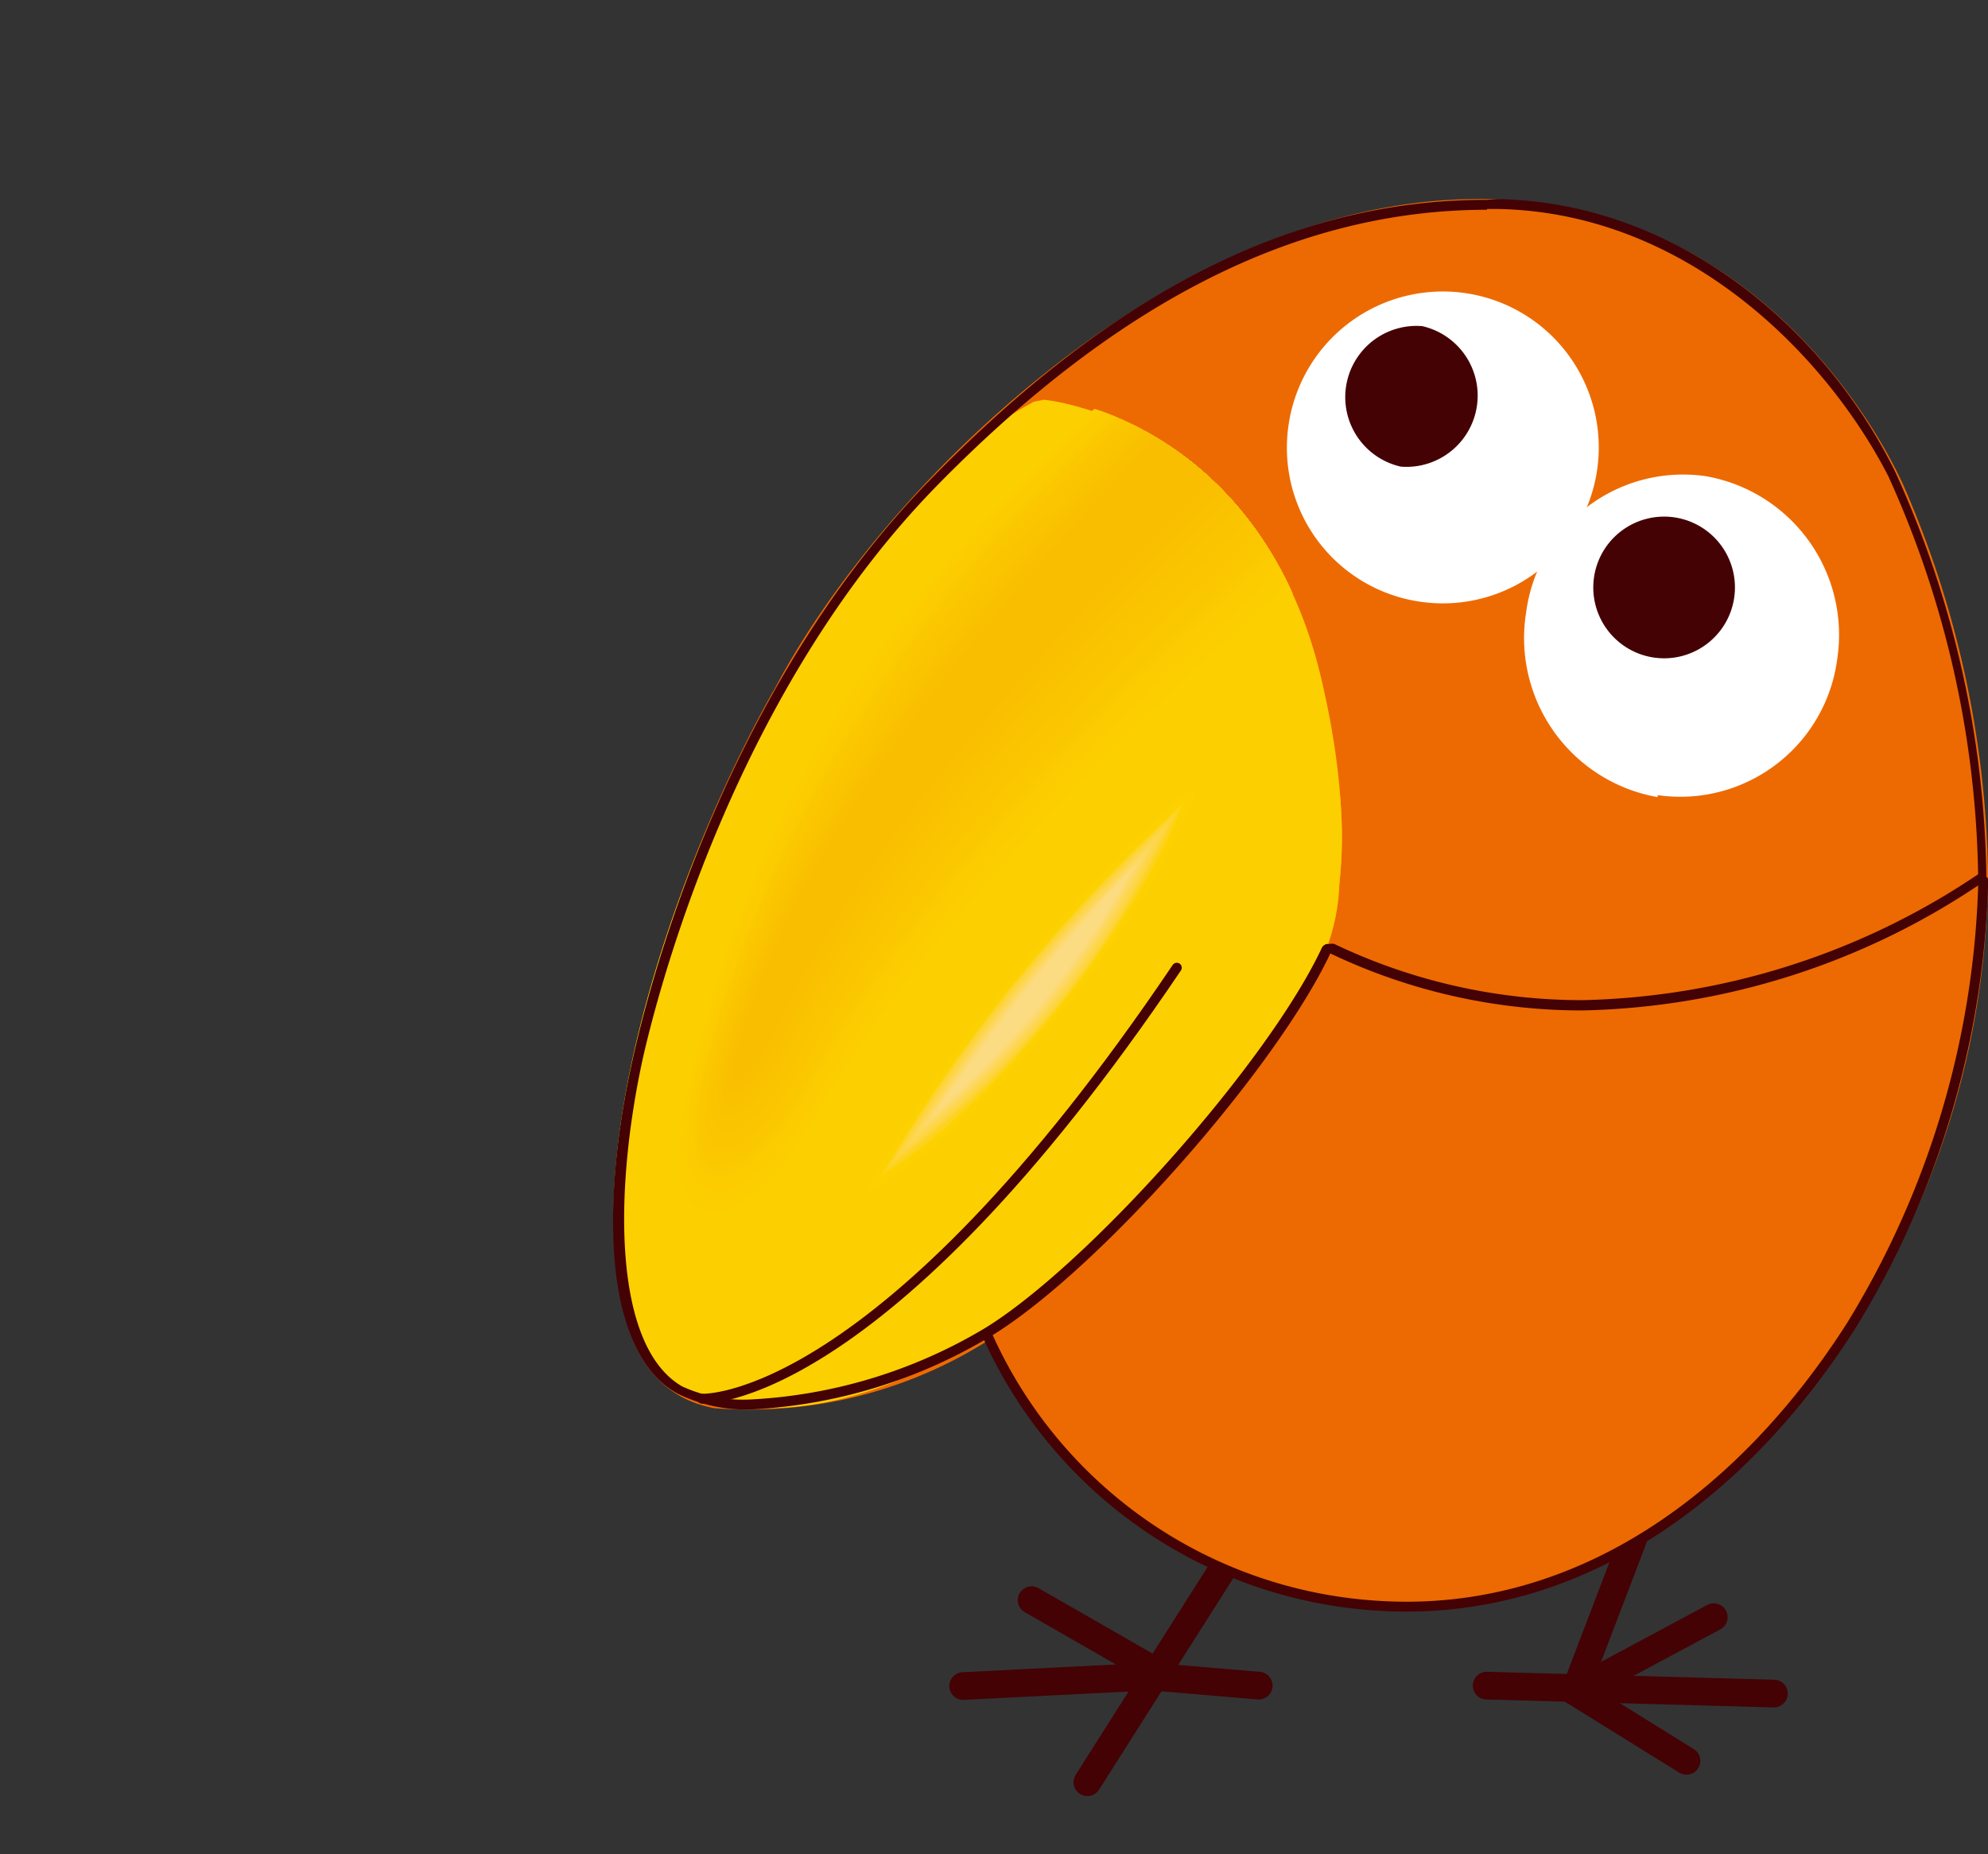 <svg xmlns="http://www.w3.org/2000/svg" xmlns:xlink="http://www.w3.org/1999/xlink" viewBox="0 0 50.24 46.85"><rect x="0" y="0" width="50.24" height="46.85" fill="#333333" stroke="none"/><defs><style>.a68e9a61-b6a6-428b-b82c-d9780b35e0cf,.b64231f3-df85-43b9-bba8-6e825fe357cd,.e3ac587b-4924-46bb-957a-264e07c98d01,.f4cffa88-9a2a-4e12-bd9c-1be92d4543fd{fill:none;}.a68e9a61-b6a6-428b-b82c-d9780b35e0cf,.b64231f3-df85-43b9-bba8-6e825fe357cd,.f4cffa88-9a2a-4e12-bd9c-1be92d4543fd{stroke:#440205;stroke-linecap:round;}.b64231f3-df85-43b9-bba8-6e825fe357cd,.f4cffa88-9a2a-4e12-bd9c-1be92d4543fd{stroke-miterlimit:10;}.b64231f3-df85-43b9-bba8-6e825fe357cd{stroke-width:0.7px;}.b296c801-498a-4f1f-a049-987d80c7fb68{fill:#ed6a02;}.eda3d45b-9d52-4136-8132-cfd57ea8104f{fill:#fff;}.e7a733ea-afc3-4cef-823a-9f1686af693f{fill:#440205;}.f0ef973b-8ddd-49da-a949-1d2902f3372e{fill:#fccf00;}.a4222629-f4ee-4003-8c6b-7b792b86c9e7{clip-path:url(#b7626051-2780-48f3-9ff9-18a094b707c6);}.beb1a279-be26-4427-8766-82426fc01197{fill:#fcce00;}.e40263ea-aadc-4057-b6de-77c7feff6922{fill:#fccd00;}.e9f5dead-93c7-46e0-911e-500f6477c915{fill:#fccc00;}.ae351f7b-2ec6-46da-a705-a9e8a85e47fa{fill:#fccb00;}.e8194849-c61c-4783-bbc6-0647d9ffd3ea{fill:#fbca00;}.e3e566d1-316b-46ec-8e69-5a1071c15e64{fill:#fbc900;}.efb0c565-1f50-463a-b82a-8e65497df08e{fill:#fbc800;}.f05ac0ce-4f17-4bc2-adbb-cbefcace152c{fill:#fbc700;}.a9a06712-a90a-4644-99bc-dc7c7153a149{fill:#fbc600;}.a7b61083-936b-4ecc-9396-11ae186c61b0{fill:#fac500;}.abbb37ff-21c5-433c-b6d5-09411931d3b3{fill:#fac400;}.bcd8c11c-00de-4505-b91a-37712a41179f{fill:#fac300;}.b184fb22-bfba-4d75-8cc5-18f0419086d2{fill:#fac200;}.a028809b-2e8d-4a64-aa53-337c7c2414c9{fill:#fac100;}.b42eddd7-66d0-475e-804a-4f03bf217c20{fill:#f9c000;}.a60615f0-a04e-4774-a8f2-41e387ee24bc{fill:#f9bf00;}.ac1de72d-73e3-43ac-8d62-ad0827d49ca0{fill:#f9be00;}.b60ce68c-1061-4027-b090-fe18513e9834{clip-path:url(#f1968cca-f553-4e45-804d-9bf6097320ac);}.a67f0abf-c734-44de-9c8e-03ea5347c498{fill:url(#a2325160-7829-4f3b-a77e-d7e09bc9bf27);}.e0a04253-dc55-4d9c-afec-f1d8c6ce3585{fill:#fdd000;}.b7ce2e30-d245-46a0-8662-46bd891e986d{fill:#fdd100;}.a179acec-75e0-41c3-872d-6d2d0850fe46{fill:#fdd200;}.e17516bb-a4e4-419d-8f11-d2ef19e72445{fill:#fdd204;}.b09ea416-7146-4dcb-8b99-b96992cf3b84{fill:#fdd209;}.b05dc880-7c47-4ecd-9cac-636144cd5075{fill:#fdd20e;}.f141835b-ede7-4931-88d6-9cf8369840ac{fill:#fdd212;}.e3e4026a-cef3-4975-9c41-e0b9de258f3e{fill:#fdd215;}.f1d3b07f-eebb-4c57-a4b1-9991c6902890{fill:#fdd219;}.ad10fe34-beb2-4b8c-a565-f78c9f0f42eb{fill:#fdd21b;}.ecbc0df8-b559-4432-96af-d410cde2fce8{fill:#fdd31e;}.b7133b9b-0b3e-44c3-8b2b-591ffba2d808{fill:#fdd320;}.b8bf931e-e655-4d6c-add7-1dc6ef3eedcf{fill:#fdd322;}.a1dba3f5-eabf-4e8c-a00d-4cd5b4cfd704{fill:#fdd324;}.fbe2fb58-e9db-4039-958f-03f3d404f8ab{fill:#fdd326;}.ab364dde-cc26-4c29-b83c-779a0dfb3145{fill:#fdd328;}.f57aecf6-c54e-4439-929e-babf73cd8ff2{fill:#fdd32a;}.fd7b85e1-b50e-4735-9398-96cefee64586{fill:#fdd32c;}.a46fe5e7-0c84-466f-a705-bcb043e803d7{fill:#fdd42e;}.ed7e741b-324e-4ec1-9ff9-b8209757947b{fill:#fdd430;}.a15cc861-a9d6-4369-8e11-298842e0ce64{fill:#fdd431;}.b327d07a-83bc-4791-aa40-ce379540b48a{fill:#fdd433;}.e8572cea-ae34-44ea-90ef-51df32361576{fill:#fdd434;}.e648114f-13e2-400c-a7e6-625c9d692c56{fill:#fdd436;}.ff42f7eb-6e24-4351-afcd-51740143e4f7{fill:#fdd437;}.ebabcb86-9a4d-4c46-9258-2b3ef4de8eec{fill:#fdd439;}.b7ede702-f98e-47e2-b78b-0523f75bdd49{fill:#fdd53a;}.b6d11b0a-d572-4138-9eb8-24d84d60c388{fill:#fdd53c;}.ac818629-0191-4725-91db-2ef9cdc2c6fb{fill:#fdd53d;}.f7fa7ba1-f153-4e1e-a9d9-90cab7f2fa9a{fill:#fdd53f;}.ac23ed66-7ea5-4348-86fb-be8b976dc0b3{fill:#fdd540;}.e23b8b6e-4f49-4ac6-a278-012adbe0c760{fill:#fdd541;}.b97c077e-bb36-4ca8-a675-82b242f165be{fill:#fdd542;}.e65c4566-fa0c-47e5-bcc9-483e48cb6dba{fill:#fdd544;}.ac0c9651-a246-48a0-ac92-e878d83cc806{fill:#fdd545;}.ba954d32-d3b6-4766-a987-d02cdbe3cef0{fill:#fdd546;}.bc32daf4-c602-4bdd-8493-8aa61c839b87{fill:#fdd548;}.ed297afe-2c99-468d-931c-28840174f706{fill:#fdd649;}.bcce12d0-587f-4246-8ba8-92611f1e825a{fill:#fdd64a;}.af8a46c9-8ec1-4eec-8c12-3393347c6cbb{fill:#fdd64b;}.a4ee4c8f-8d83-4120-8666-7af774f5b9d2{fill:#fdd64c;}.b0b89807-a3dd-43ef-b9d3-04e9908d55a5{fill:#fdd64e;}.a9c240e4-4146-47ac-81cc-49135e19e432{fill:#fdd64f;}.a8866974-1a38-4ee9-806d-551b8bf985ad{fill:#fdd650;}.b15c706e-8548-41ef-90c3-bd9d0346b126{fill:#fdd651;}.bda51102-8ff1-4e54-b43a-60b86f6fd121{fill:#fdd652;}.ae4f7779-4011-4e04-a460-f260f8a79387{fill:#fdd653;}.a16e63b7-59c0-47f4-8f92-a444dd261fba{fill:#fdd654;}.afbb5239-9dd7-42fa-9313-8863b497e9ca{fill:#fdd756;}.ef58842a-e723-49ec-8884-b533e39d2339{fill:#fdd757;}.b30c2264-a899-44b1-bf78-17d1104c5b8c{fill:#fdd758;}.f8568d05-47e2-44fe-ba1b-a96a1e282a44{fill:#fdd759;}.f492a3b1-741f-4c33-808d-dc057f65f7d4{fill:#fdd75a;}.a7dd828f-27dd-4c00-af2c-46f63ce383d1{fill:#fdd75b;}.a0b021ca-c790-4fb4-bdf3-0a3aabbadddc{fill:#fdd75c;}.ad29312d-c140-4af6-bf8f-f6f2512b2f94{fill:#fdd75d;}.a513d194-f10d-4507-825a-f6da8ff0fdfd{fill:#fdd75e;}.a6b74ad3-bd69-4289-992c-e94361cdce47{fill:#fdd75f;}.b4b560e8-dcab-470b-9437-6fe2680fde38{fill:#fdd760;}.bfc9ab25-68ae-4929-9f2c-0d78bd304a46{fill:#fdd862;}.ffaee3fb-ee25-4f2d-aa36-65971d8b76c0{fill:#fdd863;}.b32032d5-b37a-4a50-bccd-ed6c7917d2f0{fill:#fdd864;}.b8fe22e5-62e1-4316-8711-e1368427a655{fill:#fdd865;}.e0202358-2f60-4055-824e-64618a39d5c2{fill:#fdd866;}.f2de3d67-8e6f-4f3e-8166-0fc3acb75dd5{fill:#fdd867;}.fa148585-7c0f-4ace-93ba-772c6981295c{fill:#fdd868;}.ffb01f27-d494-47cd-94b2-92ce5852ef1e{fill:#fdd869;}.bece4458-f9ee-4133-814b-65a4f80074b5{fill:#fdd86a;}.ed455354-b72c-40d6-94f5-334e4762171b{fill:#fdd86b;}.b3ea8cc7-6a6e-4b03-85bd-cb7583cc7a03{fill:#fdd86c;}.b2149fde-5717-4520-b419-4ada2b2eee57{fill:#fdd96d;}.f9fc27fe-b61a-498f-8fe3-c0623917e42a{fill:#fdd96e;}.b9c2e2c3-6d57-480c-93ec-b12d964b2369{fill:#fdd96f;}.e8ee6a30-1669-4b5b-ac6e-febf50f029c1{fill:#fdd970;}.ba34e06b-e537-4e99-b91d-28f502e17b7b{fill:#fdd971;}.a8e41521-80b3-4bc6-a7dd-2ebac765286c{fill:#fdd972;}.b87fdcf2-105f-4984-8a1b-3609d500f273{fill:#fdda73;}.bb12c6b1-4897-4aef-ba94-e50a921cc42a{fill:#fdda74;}.b2ec70d9-ebbc-48fa-a1ec-84f207a34695{fill:#fdda75;}.bcad9edb-fd69-4446-b5a9-648ad21efef2{fill:#fdda76;}.ea732121-7066-482e-88f2-c24a14be7499{fill:#fdda77;}.b4ed89b8-d92b-48d2-8eb0-693515db1e54{fill:#fcda78;}.fd2f59dd-1225-44c4-b002-2d8e31c23c67{fill:#fddb79;}.aa230fa7-f0c3-4380-9147-344524e48bda{fill:#fddb7a;}.b5bef10f-ec73-477b-9567-fa7f35b01e2b{fill:#fddb7b;}.b454279d-e626-4b19-90d2-92ca91370aa8{fill:#fddb7c;}.aa982d15-334e-4e4c-be8d-f95bd9083739{fill:#fcdb7d;}.a04030c8-5d64-485f-8584-b72cde7e8983{fill:#fcdb7e;}.e9c35314-c287-4c35-b151-299ae7fe4f29{fill:#fcdb7f;}.b503f889-9000-459f-be26-6adbb03ed7c6{fill:#fcdb80;}.f6c3fe84-aa78-4d61-b40a-4328667a155d{fill:#fcdb81;}.a673d041-4dc4-444c-bfd8-b49c11dd7d54{fill:#fcdb82;}.e7af0bc1-ccd8-4721-8f23-16c83438f318{fill:#fcdc83;}.a68e9a61-b6a6-428b-b82c-d9780b35e0cf,.f4cffa88-9a2a-4e12-bd9c-1be92d4543fd{stroke-width:0.25px;}.a68e9a61-b6a6-428b-b82c-d9780b35e0cf{stroke-linejoin:round;}</style><clipPath id="b7626051-2780-48f3-9ff9-18a094b707c6" transform="translate(15.5 5.03)"><path class="e3ac587b-4924-46bb-957a-264e07c98d01" d="M16.14,22C12.4,27,7.86,31.3,2.25,30.31S3.2,9.15,10.9,5c0,0,5.33.47,7,7.05a12.64,12.64,0,0,1,.2,6.75A18.44,18.44,0,0,1,16.14,22Z"/></clipPath><clipPath id="f1968cca-f553-4e45-804d-9bf6097320ac" transform="translate(15.5 5.03)"><path class="e3ac587b-4924-46bb-957a-264e07c98d01" d="M18.36,15.06C13.7,20.68,6.73,29.36,2.79,30.31c-.3.07,3,.81,7.65-2.31A31.83,31.83,0,0,0,18,19a5.1,5.1,0,0,0,.35-1.74A10.28,10.28,0,0,0,18.36,15.06Z"/></clipPath><linearGradient id="a2325160-7829-4f3b-a77e-d7e09bc9bf27" x1="-3729.89" y1="6051.23" x2="-3729.36" y2="6051.23" gradientTransform="matrix(0, 3.17, 3.17, 0, -19202.45, 11865.91)" gradientUnits="userSpaceOnUse"><stop offset="0" stop-color="#fccf00"/><stop offset="1" stop-color="#f7b400"/></linearGradient></defs><g id="b5876e5b-e298-432f-b44a-9f24cf00f417" data-name="レイヤー 2"><g id="a08b3705-8fb1-41c4-abfd-052b6d6d1246" data-name="ゲーム画面"><g id="b82b6502-6100-4d82-a833-993b668fb8f0" data-name="9"><line class="b64231f3-df85-43b9-bba8-6e825fe357cd" x1="41.27" y1="38.89" x2="39.8" y2="42.74"/><line class="b64231f3-df85-43b9-bba8-6e825fe357cd" x1="37.57" y1="42.59" x2="44.83" y2="42.79"/><polyline class="b64231f3-df85-43b9-bba8-6e825fe357cd" points="43.31 40.86 39.8 42.74 42.62 44.49"/><line class="b64231f3-df85-43b9-bba8-6e825fe357cd" x1="31.27" y1="39.06" x2="27.48" y2="45.03"/><polyline class="b64231f3-df85-43b9-bba8-6e825fe357cd" points="31.81 42.59 29.09 42.36 24.34 42.6"/><line class="b64231f3-df85-43b9-bba8-6e825fe357cd" x1="26.07" y1="40.43" x2="29.14" y2="42.19"/><path class="b296c801-498a-4f1f-a049-987d80c7fb68" d="M34.74,17a21.44,21.44,0,0,1-6,14.8c-4.34,4.22-8.82,3.78-8.82,3.78A11.34,11.34,0,0,1,11.71,32a11.8,11.8,0,0,1-2.16-3.21,11.29,11.29,0,0,1-7,1.76C1.78,30.4.24,29.87.08,26.79c-.37-7.06,4-14.42,4-14.42C6.68,7.41,13.94.1,21.72,0c6.66-.08,10,5.27,10.9,7.27A25.44,25.44,0,0,1,34.74,17" transform="translate(15.5 5.03)"/><path class="eda3d45b-9d52-4136-8132-cfd57ea8104f" d="M20.37,10.17a3.94,3.94,0,1,0-3.3-4.5,3.93,3.93,0,0,0,3.3,4.5" transform="translate(15.5 5.03)"/><path class="e7a733ea-afc3-4cef-823a-9f1686af693f" d="M19.9,6.76a1.8,1.8,0,0,0,.54-3.55,1.8,1.8,0,0,0-.54,3.55" transform="translate(15.5 5.03)"/><path class="eda3d45b-9d52-4136-8132-cfd57ea8104f" d="M26.39,15.06a4,4,0,0,0,4.54-3.44A4.07,4.07,0,0,0,27.6,7a4,4,0,0,0-4.53,3.43,4.08,4.08,0,0,0,3.32,4.68" transform="translate(15.5 5.03)"/><path class="e7a733ea-afc3-4cef-823a-9f1686af693f" d="M26.27,11.58a1.79,1.79,0,1,0-1.49-2,1.79,1.79,0,0,0,1.49,2" transform="translate(15.5 5.03)"/><path class="f0ef973b-8ddd-49da-a949-1d2902f3372e" d="M17.88,12.07c-1.53-6.43-6.93-7-7-7l-.25.05C4.5,8.37-.87,21.17.12,27.35c.36,2.26,1.53,2.92,2.44,3.09a8,8,0,0,0,1.29.11c7.21,0,13.48-10.34,13.82-10.92C17.81,19.41,19.12,17.28,17.88,12.07Z" transform="translate(15.5 5.03)"/><g class="a4222629-f4ee-4003-8c6b-7b792b86c9e7"><path class="f0ef973b-8ddd-49da-a949-1d2902f3372e" d="M17.88,9.39A11.86,11.86,0,0,0,15,5.78a9.55,9.55,0,0,0-2.23-1C5,11.28,3.12,17.12,1.91,22s1.51,4.38,3.19,1.49c3-5.21,8.15-10.15,12.78-14.13" transform="translate(15.5 5.03)"/><path class="f0ef973b-8ddd-49da-a949-1d2902f3372e" d="M17.8,9.28A11.65,11.65,0,0,0,15,5.78a8.93,8.93,0,0,0-2.18-1C5.24,11.2,3.2,17,2,22s1.46,4.25,3.11,1.41c3-5.19,8.14-10.17,12.73-14.12" transform="translate(15.5 5.03)"/><path class="beb1a279-be26-4427-8766-82426fc01197" d="M17.72,9.16A11.26,11.26,0,0,0,15,5.79a8.84,8.84,0,0,0-2.13-1C5.46,11.12,3.27,17,2,22s1.41,4.13,3,1.34c3-5.18,8.13-10.2,12.67-14.13" transform="translate(15.5 5.03)"/><path class="e40263ea-aadc-4057-b6de-77c7feff6922" d="M17.64,9.05A11,11,0,0,0,15,5.79a9.91,9.91,0,0,0-2.07-1C5.68,11,3.35,16.87,2.07,21.9c-1.2,4.74,1.36,4,2.95,1.27C8,18,13.15,13,17.64,9.05" transform="translate(15.5 5.03)"/><path class="e40263ea-aadc-4057-b6de-77c7feff6922" d="M17.56,8.94A10.66,10.66,0,0,0,15,5.8a8.81,8.81,0,0,0-2-1c-7.07,6.13-9.55,12-10.85,17C.93,26.5,3.45,25.76,5,23.05,7.92,17.91,13.11,12.8,17.56,8.94" transform="translate(15.5 5.03)"/><path class="e9f5dead-93c7-46e0-911e-500f6477c915" d="M17.48,8.83a10.33,10.33,0,0,0-2.48-3,9,9,0,0,0-2-1c-6.91,6-9.52,11.86-10.84,17C1,26.35,3.45,25.6,5,22.93c2.9-5.12,8.11-10.27,12.51-14.1" transform="translate(15.5 5.03)"/><path class="ae351f7b-2ec6-46da-a705-a9e8a85e47fa" d="M17.4,8.72A10.23,10.23,0,0,0,15,5.81a8.73,8.73,0,0,0-1.93-.93C6.33,10.8,3.58,16.62,2.23,21.77c-1.16,4.43,1.24,3.66,2.71,1C7.82,17.71,13,12.52,17.4,8.72" transform="translate(15.5 5.03)"/><path class="ae351f7b-2ec6-46da-a705-a9e8a85e47fa" d="M17.32,8.6A9.85,9.85,0,0,0,15,5.82a9.12,9.12,0,0,0-1.88-.92C6.55,10.72,3.65,16.54,2.28,21.73c-1.14,4.32,1.19,3.54,2.63,1C7.76,17.61,13,12.38,17.32,8.6" transform="translate(15.5 5.03)"/><path class="e8194849-c61c-4783-bbc6-0647d9ffd3ea" d="M17.24,8.49A9.37,9.37,0,0,0,15,5.83a8.19,8.19,0,0,0-1.82-.9C6.77,10.64,3.73,16.46,2.34,21.69c-1.13,4.21,1.14,3.42,2.55.89C7.71,17.51,13,12.24,17.24,8.49" transform="translate(15.5 5.03)"/><path class="e3e566d1-316b-46ec-8e69-5a1071c15e64" d="M17.16,8.38A9.15,9.15,0,0,0,15,5.83,8.25,8.25,0,0,0,13.26,5C7,10.56,3.81,16.38,2.39,21.64c-1.11,4.11,1.1,3.31,2.47.82,2.79-5.05,8.08-10.37,12.3-14.08" transform="translate(15.5 5.03)"/><path class="efb0c565-1f50-463a-b82a-8e65497df08e" d="M17.08,8.27a9,9,0,0,0-2-2.43A7.83,7.83,0,0,0,13.32,5C7.2,10.48,3.88,16.29,2.44,21.6c-1.08,4,1.05,3.18,2.39.74,2.76-5,8.08-10.39,12.25-14.07" transform="translate(15.5 5.03)"/><path class="efb0c565-1f50-463a-b82a-8e65497df08e" d="M17,8.16a8.58,8.58,0,0,0-1.95-2.31A8,8,0,0,0,13.38,5C7.42,10.4,4,16.21,2.49,21.56c-1.06,3.9,1,3.06,2.31.67,2.73-5,8.07-10.42,12.2-14.07" transform="translate(15.5 5.03)"/><path class="f05ac0ce-4f17-4bc2-adbb-cbefcace152c" d="M16.92,8a8.36,8.36,0,0,0-1.86-2.19A8.21,8.21,0,0,0,13.44,5C7.64,10.32,4,16.13,2.55,21.51c-1.06,3.8,1,2.95,2.22.6,2.71-5,8.07-10.44,12.15-14.07" transform="translate(15.5 5.03)"/><path class="a9a06712-a90a-4644-99bc-dc7c7153a149" d="M16.83,7.93a7.61,7.61,0,0,0-1.77-2.07,7.33,7.33,0,0,0-1.56-.81c-5.64,5.19-9.38,11-10.9,16.42-1,3.69.91,2.82,2.15.52C7.42,17,12.8,11.53,16.83,7.93" transform="translate(15.5 5.03)"/><path class="a9a06712-a90a-4644-99bc-dc7c7153a149" d="M16.75,7.82a7.71,7.71,0,0,0-1.67-1.95,7.43,7.43,0,0,0-1.52-.79C8.07,10.16,4.2,16,2.65,21.42c-1,3.6.87,2.71,2.07.45,2.64-5,8.05-10.48,12-14" transform="translate(15.5 5.03)"/><path class="a9a06712-a90a-4644-99bc-dc7c7153a149" d="M16.67,7.71a7.43,7.43,0,0,0-1.59-1.84,7.75,7.75,0,0,0-1.46-.77c-5.33,5-9.35,10.78-10.91,16.28-1,3.49.82,2.59,2,.38,2.61-5,8.05-10.52,12-14" transform="translate(15.5 5.03)"/><path class="a7b61083-936b-4ecc-9396-11ae186c61b0" d="M16.59,7.6a7.06,7.06,0,0,0-1.5-1.72,8.73,8.73,0,0,0-1.41-.76C8.51,10,4.35,15.8,2.76,21.34c-1,3.38.77,2.46,1.91.3,2.58-4.93,8-10.54,11.92-14" transform="translate(15.5 5.03)"/><path class="abbb37ff-21c5-433c-b6d5-09411931d3b3" d="M16.51,7.49A6.7,6.7,0,0,0,15.1,5.88a7.72,7.72,0,0,0-1.36-.73c-5,4.78-9.31,10.57-10.93,16.14-.95,3.28.73,2.35,1.83.23,2.55-4.92,8-10.56,11.87-14" transform="translate(15.5 5.03)"/><path class="abbb37ff-21c5-433c-b6d5-09411931d3b3" d="M16.43,7.37a6.72,6.72,0,0,0-1.32-1.48,8.42,8.42,0,0,0-1.31-.72C8.94,9.85,4.52,15.63,2.87,21.25c-.94,3.18.68,2.23,1.74.15,2.52-4.9,8-10.58,11.82-14" transform="translate(15.5 5.03)"/><path class="bcd8c11c-00de-4505-b91a-37712a41179f" d="M16.35,7.26A6.35,6.35,0,0,0,15.12,5.9a7.89,7.89,0,0,0-1.26-.7c-4.7,4.57-9.26,10.35-10.94,16-.91,3.07.63,2.1,1.67.08,2.49-4.89,8-10.61,11.76-14" transform="translate(15.5 5.03)"/><path class="b184fb22-bfba-4d75-8cc5-18f0419086d2" d="M16.27,7.15A6.08,6.08,0,0,0,15.12,5.9a7.24,7.24,0,0,0-1.2-.68C9.38,9.69,4.68,15.47,3,21.16c-.89,3,.59,2,1.59,0,2.46-4.87,8-10.63,11.71-14" transform="translate(15.5 5.03)"/><path class="a028809b-2e8d-4a64-aa53-337c7c2414c9" d="M16.19,7a5.71,5.71,0,0,0-1.06-1.13A7.06,7.06,0,0,0,14,5.25C9.6,9.61,4.76,15.39,3,21.12,2.15,24,3.56,23,4.53,21.05,7,16.2,12.53,10.39,16.19,7" transform="translate(15.5 5.03)"/><path class="a028809b-2e8d-4a64-aa53-337c7c2414c9" d="M16.11,6.93a5.32,5.32,0,0,0-1-1A7,7,0,0,0,14,5.27c-4.23,4.26-9.19,10-11,15.81-.85,2.76.49,1.74,1.42-.15,2.39-4.83,8-10.68,11.61-14" transform="translate(15.5 5.03)"/><path class="b42eddd7-66d0-475e-804a-4f03bf217c20" d="M16,6.82a5.28,5.28,0,0,0-.88-.9A7.14,7.14,0,0,0,14.1,5.3C10,9.45,4.93,15.23,3.13,21c-.83,2.66.45,1.63,1.34-.22,2.36-4.82,8-10.7,11.56-14" transform="translate(15.5 5.03)"/><path class="a60615f0-a04e-4774-a8f2-41e387ee24bc" d="M16,6.7a5.28,5.28,0,0,0-.79-.77,7.08,7.08,0,0,0-1-.61C10.25,9.37,5,15.15,3.18,21c-.8,2.56.4,1.5,1.27-.29,2.32-4.81,8-10.73,11.5-14" transform="translate(15.5 5.03)"/><path class="a60615f0-a04e-4774-a8f2-41e387ee24bc" d="M15.87,6.59a4.81,4.81,0,0,0-.7-.65,9.08,9.08,0,0,0-.95-.6c-3.75,3.95-9.12,9.73-11,15.6-.79,2.46.34,1.39,1.18-.36,2.29-4.79,8-10.75,11.45-14" transform="translate(15.5 5.03)"/><path class="ac1de72d-73e3-43ac-8d62-ad0827d49ca0" d="M15.79,6.48a6.05,6.05,0,0,0-.61-.54,6.65,6.65,0,0,0-.9-.57C10.69,9.21,5.2,15,3.29,20.9c-.76,2.35.3,1.27,1.1-.44,2.26-4.78,8-10.78,11.4-14" transform="translate(15.5 5.03)"/></g><g class="b60ce68c-1061-4027-b090-fe18513e9834"><rect class="a67f0abf-c734-44de-9c8e-03ea5347c498" x="-9.05" y="1.91" width="33.78" height="32.98" transform="matrix(0.6, -0.8, 0.8, 0.6, 3.95, 18.55)"/><path class="e3ac587b-4924-46bb-957a-264e07c98d01" d="M17.85,12.08c-1.52-6.41-6.9-7-7-7l-.23,0C4.65,8.33-.82,21.31.15,27.34c.36,2.25,1.51,2.91,2.42,3.07a7.78,7.78,0,0,0,1.27.11c7.21,0,13.53-10.45,13.87-11C17.85,19.29,19.09,17.27,17.85,12.08Z" transform="translate(15.5 5.03)"/></g><path class="f0ef973b-8ddd-49da-a949-1d2902f3372e" d="M14.84,14.7c-.92,3-5.27,8.74-8.54,10.53,1.66-3.13,6-8.65,8.54-10.53" transform="translate(15.5 5.03)"/><path class="f0ef973b-8ddd-49da-a949-1d2902f3372e" d="M14.82,14.72c-.92,3-5.24,8.7-8.51,10.49,1.66-3.13,6-8.61,8.51-10.49" transform="translate(15.5 5.03)"/><path class="f0ef973b-8ddd-49da-a949-1d2902f3372e" d="M14.8,14.74c-.92,3-5.21,8.66-8.47,10.45C8,22.07,12.26,16.62,14.8,14.74" transform="translate(15.5 5.03)"/><path class="e0a04253-dc55-4d9c-afec-f1d8c6ce3585" d="M14.79,14.76c-.93,3-5.2,8.62-8.44,10.4,1.66-3.1,5.9-8.52,8.44-10.4" transform="translate(15.5 5.03)"/><path class="e0a04253-dc55-4d9c-afec-f1d8c6ce3585" d="M14.77,14.78c-.92,2.94-5.17,8.58-8.41,10.36C8,22,12.24,16.66,14.77,14.78" transform="translate(15.5 5.03)"/><path class="e0a04253-dc55-4d9c-afec-f1d8c6ce3585" d="M14.75,14.81c-.92,2.92-5.14,8.53-8.36,10.31C8,22,12.23,16.68,14.75,14.81" transform="translate(15.5 5.03)"/><path class="e0a04253-dc55-4d9c-afec-f1d8c6ce3585" d="M14.73,14.83c-.92,2.91-5.11,8.49-8.33,10.27,1.66-3.09,5.82-8.4,8.33-10.27" transform="translate(15.5 5.03)"/><path class="e0a04253-dc55-4d9c-afec-f1d8c6ce3585" d="M14.72,14.85c-.93,2.91-5.1,8.45-8.3,10.23,1.66-3.08,5.8-8.36,8.3-10.23" transform="translate(15.5 5.03)"/><path class="e0a04253-dc55-4d9c-afec-f1d8c6ce3585" d="M14.7,14.87c-.93,2.9-5.07,8.41-8.26,10.19C8.1,22,12.21,16.74,14.7,14.87" transform="translate(15.5 5.03)"/><path class="e0a04253-dc55-4d9c-afec-f1d8c6ce3585" d="M14.69,14.9c-.93,2.88-5,8.35-8.23,10.14C8.11,22,12.2,16.76,14.69,14.9" transform="translate(15.5 5.03)"/><path class="e0a04253-dc55-4d9c-afec-f1d8c6ce3585" d="M14.67,14.92c-.94,2.88-5,8.31-8.19,10.09C8.13,22,12.2,16.78,14.67,14.92" transform="translate(15.5 5.03)"/><path class="e0a04253-dc55-4d9c-afec-f1d8c6ce3585" d="M14.65,14.94c-.93,2.87-5,8.27-8.15,10,1.65-3,5.69-8.19,8.15-10" transform="translate(15.5 5.03)"/><path class="e0a04253-dc55-4d9c-afec-f1d8c6ce3585" d="M14.63,15c-.93,2.86-5,8.23-8.12,10,1.65-3,5.67-8.15,8.12-10" transform="translate(15.5 5.03)"/><path class="e0a04253-dc55-4d9c-afec-f1d8c6ce3585" d="M14.62,15c-.94,2.85-4.95,8.19-8.09,10,1.66-3,5.64-8.11,8.09-10" transform="translate(15.5 5.03)"/><path class="b7ce2e30-d245-46a0-8662-46bd891e986d" d="M14.6,15c-.94,2.84-4.93,8.14-8,9.92,1.65-3,5.61-8.07,8.05-9.92" transform="translate(15.5 5.03)"/><path class="b7ce2e30-d245-46a0-8662-46bd891e986d" d="M14.58,15c-.94,2.83-4.9,8.1-8,9.88,1.65-3,5.58-8,8-9.88" transform="translate(15.5 5.03)"/><path class="b7ce2e30-d245-46a0-8662-46bd891e986d" d="M14.56,15.05c-.94,2.82-4.87,8.06-8,9.84,1.64-3,5.56-8,8-9.84" transform="translate(15.5 5.03)"/><path class="b7ce2e30-d245-46a0-8662-46bd891e986d" d="M14.55,15.07c-.94,2.81-4.86,8-7.94,9.8,1.65-3,5.53-7.95,7.94-9.8" transform="translate(15.5 5.03)"/><path class="b7ce2e30-d245-46a0-8662-46bd891e986d" d="M14.53,15.09c-.94,2.8-4.83,8-7.9,9.75,1.64-3,5.5-7.9,7.9-9.75" transform="translate(15.5 5.03)"/><path class="b7ce2e30-d245-46a0-8662-46bd891e986d" d="M14.51,15.12c-.94,2.79-4.8,7.92-7.87,9.7,1.65-3,5.48-7.86,7.87-9.7" transform="translate(15.5 5.03)"/><path class="b7ce2e30-d245-46a0-8662-46bd891e986d" d="M14.5,15.14C13.55,17.92,9.71,23,6.66,24.8a40.12,40.12,0,0,1,7.84-9.66" transform="translate(15.5 5.03)"/><path class="b7ce2e30-d245-46a0-8662-46bd891e986d" d="M14.48,15.16c-1,2.77-4.76,7.84-7.8,9.62a40,40,0,0,1,7.8-9.62" transform="translate(15.5 5.03)"/><path class="b7ce2e30-d245-46a0-8662-46bd891e986d" d="M14.46,15.18C13.52,18,9.73,23,6.7,24.76a40.08,40.08,0,0,1,7.76-9.58" transform="translate(15.5 5.03)"/><path class="a179acec-75e0-41c3-872d-6d2d0850fe46" d="M14.45,15.2C13.49,18,9.74,23,6.72,24.74a39.76,39.76,0,0,1,7.73-9.54" transform="translate(15.5 5.03)"/><path class="a179acec-75e0-41c3-872d-6d2d0850fe46" d="M14.43,15.23c-.95,2.74-4.68,7.71-7.7,9.49a39.86,39.86,0,0,1,7.7-9.49" transform="translate(15.5 5.03)"/><path class="e17516bb-a4e4-419d-8f11-d2ef19e72445" d="M14.41,15.25c-.95,2.73-4.66,7.66-7.66,9.44a39.84,39.84,0,0,1,7.66-9.44" transform="translate(15.5 5.03)"/><path class="b09ea416-7146-4dcb-8b99-b96992cf3b84" d="M14.4,15.27c-1,2.73-4.64,7.62-7.63,9.4a39.76,39.76,0,0,1,7.63-9.4" transform="translate(15.5 5.03)"/><path class="b05dc880-7c47-4ecd-9cac-636144cd5075" d="M14.38,15.29c-1,2.72-4.61,7.58-7.59,9.36a39.85,39.85,0,0,1,7.59-9.36" transform="translate(15.5 5.03)"/><path class="f141835b-ede7-4931-88d6-9cf8369840ac" d="M14.36,15.32c-1,2.7-4.59,7.53-7.55,9.31a39.47,39.47,0,0,1,7.55-9.31" transform="translate(15.5 5.03)"/><path class="e3e4026a-cef3-4975-9c41-e0b9de258f3e" d="M14.34,15.34c-.95,2.69-4.56,7.49-7.51,9.27a39.31,39.31,0,0,1,7.51-9.27" transform="translate(15.5 5.03)"/><path class="f1d3b07f-eebb-4c57-a4b1-9991c6902890" d="M14.33,15.36c-1,2.69-4.54,7.45-7.48,9.23a39.43,39.43,0,0,1,7.48-9.23" transform="translate(15.5 5.03)"/><path class="ad10fe34-beb2-4b8c-a565-f78c9f0f42eb" d="M14.31,15.38c-1,2.68-4.52,7.41-7.45,9.19a39.61,39.61,0,0,1,7.45-9.19" transform="translate(15.5 5.03)"/><path class="ecbc0df8-b559-4432-96af-d410cde2fce8" d="M14.3,15.4c-1,2.67-4.5,7.37-7.42,9.15A39.48,39.48,0,0,1,14.3,15.4" transform="translate(15.5 5.03)"/><path class="b7133b9b-0b3e-44c3-8b2b-591ffba2d808" d="M14.27,15.43c-1,2.65-4.46,7.31-7.37,9.09a39.48,39.48,0,0,1,7.37-9.09" transform="translate(15.5 5.03)"/><path class="b8bf931e-e655-4d6c-add7-1dc6ef3eedcf" d="M14.26,15.45A22.39,22.39,0,0,1,6.92,24.5a39.09,39.09,0,0,1,7.34-9" transform="translate(15.5 5.03)"/><path class="a1dba3f5-eabf-4e8c-a00d-4cd5b4cfd704" d="M14.24,15.47a22.32,22.32,0,0,1-7.3,9,39.46,39.46,0,0,1,7.3-9" transform="translate(15.5 5.03)"/><path class="fbe2fb58-e9db-4039-958f-03f3d404f8ab" d="M14.23,15.49a22.45,22.45,0,0,1-7.27,9,39.12,39.12,0,0,1,7.27-9" transform="translate(15.5 5.03)"/><path class="ab364dde-cc26-4c29-b83c-779a0dfb3145" d="M14.21,15.51A22.32,22.32,0,0,1,7,24.44a39.26,39.26,0,0,1,7.24-8.93" transform="translate(15.5 5.03)"/><path class="f57aecf6-c54e-4439-929e-babf73cd8ff2" d="M14.19,15.54A22.29,22.29,0,0,1,7,24.42a38.58,38.58,0,0,1,7.19-8.88" transform="translate(15.5 5.03)"/><path class="fd7b85e1-b50e-4735-9398-96cefee64586" d="M14.17,15.56A22.25,22.25,0,0,1,7,24.4a39.25,39.25,0,0,1,7.16-8.84" transform="translate(15.5 5.03)"/><path class="a46fe5e7-0c84-466f-a705-bcb043e803d7" d="M14.16,15.58A22.2,22.2,0,0,1,7,24.37a39.29,39.29,0,0,1,7.13-8.79" transform="translate(15.5 5.03)"/><path class="ed7e741b-324e-4ec1-9ff9-b8209757947b" d="M14.14,15.6a22.12,22.12,0,0,1-7.09,8.75,39.19,39.19,0,0,1,7.09-8.75" transform="translate(15.5 5.03)"/><path class="a15cc861-a9d6-4369-8e11-298842e0ce64" d="M14.12,15.63a22.05,22.05,0,0,1-7.06,8.7,38.83,38.83,0,0,1,7.06-8.7" transform="translate(15.5 5.03)"/><path class="b327d07a-83bc-4791-aa40-ce379540b48a" d="M14.11,15.65a22.16,22.16,0,0,1-7,8.66,38.45,38.45,0,0,1,7-8.66" transform="translate(15.5 5.03)"/><path class="e8572cea-ae34-44ea-90ef-51df32361576" d="M14.09,15.67a22,22,0,0,1-7,8.62,38.6,38.6,0,0,1,7-8.62" transform="translate(15.5 5.03)"/><path class="e648114f-13e2-400c-a7e6-625c9d692c56" d="M14.07,15.69a22,22,0,0,1-6.95,8.58,39,39,0,0,1,7-8.58" transform="translate(15.5 5.03)"/><path class="ff42f7eb-6e24-4351-afcd-51740143e4f7" d="M14.06,15.71a22,22,0,0,1-6.92,8.54,38.37,38.37,0,0,1,6.92-8.54" transform="translate(15.5 5.03)"/><path class="ebabcb86-9a4d-4c46-9258-2b3ef4de8eec" d="M14,15.74a21.94,21.94,0,0,1-6.88,8.49A38.21,38.21,0,0,1,14,15.74" transform="translate(15.5 5.03)"/><path class="b7ede702-f98e-47e2-b78b-0523f75bdd49" d="M14,15.76A21.77,21.77,0,0,1,7.18,24.2,38,38,0,0,1,14,15.76" transform="translate(15.5 5.03)"/><path class="b6d11b0a-d572-4138-9eb8-24d84d60c388" d="M14,15.78a21.77,21.77,0,0,1-6.82,8.4A38.76,38.76,0,0,1,14,15.78" transform="translate(15.5 5.03)"/><path class="ac818629-0191-4725-91db-2ef9cdc2c6fb" d="M14,15.8a21.8,21.8,0,0,1-6.78,8.36A38.61,38.61,0,0,1,14,15.8" transform="translate(15.5 5.03)"/><path class="f7fa7ba1-f153-4e1e-a9d9-90cab7f2fa9a" d="M14,15.82a21.73,21.73,0,0,1-6.74,8.32A38.51,38.51,0,0,1,14,15.82" transform="translate(15.5 5.03)"/><path class="ac23ed66-7ea5-4348-86fb-be8b976dc0b3" d="M14,15.85a21.63,21.63,0,0,1-6.7,8.27A38.65,38.65,0,0,1,14,15.85" transform="translate(15.5 5.03)"/><path class="e23b8b6e-4f49-4ac6-a278-012adbe0c760" d="M13.94,15.87A21.88,21.88,0,0,1,7.27,24.1a38.28,38.28,0,0,1,6.67-8.23" transform="translate(15.5 5.03)"/><path class="b97c077e-bb36-4ca8-a675-82b242f165be" d="M13.92,15.89a21.64,21.64,0,0,1-6.63,8.19,37.84,37.84,0,0,1,6.63-8.19" transform="translate(15.5 5.03)"/><path class="e65c4566-fa0c-47e5-bcc9-483e48cb6dba" d="M13.91,15.91A21.54,21.54,0,0,1,7.3,24.05a38.54,38.54,0,0,1,6.61-8.14" transform="translate(15.5 5.03)"/><path class="ac0c9651-a246-48a0-ac92-e878d83cc806" d="M13.88,15.94A21.47,21.47,0,0,1,7.33,24a38.06,38.06,0,0,1,6.55-8.09" transform="translate(15.5 5.03)"/><path class="ba954d32-d3b6-4766-a987-d02cdbe3cef0" d="M13.87,16A21.37,21.37,0,0,1,7.34,24a38.28,38.28,0,0,1,6.53-8" transform="translate(15.5 5.03)"/><path class="bc32daf4-c602-4bdd-8493-8aa61c839b87" d="M13.85,16a21.5,21.5,0,0,1-6.49,8,38.19,38.19,0,0,1,6.49-8" transform="translate(15.5 5.03)"/><path class="ed297afe-2c99-468d-931c-28840174f706" d="M13.84,16a21.48,21.48,0,0,1-6.46,8,38.08,38.08,0,0,1,6.46-8" transform="translate(15.5 5.03)"/><path class="bcce12d0-587f-4246-8ba8-92611f1e825a" d="M13.82,16A21.42,21.42,0,0,1,7.4,24,38.25,38.25,0,0,1,13.82,16" transform="translate(15.5 5.03)"/><path class="af8a46c9-8ec1-4eec-8c12-3393347c6cbb" d="M13.8,16.05a21.51,21.51,0,0,1-6.38,7.88,37.52,37.52,0,0,1,6.38-7.88" transform="translate(15.5 5.03)"/><path class="a4ee4c8f-8d83-4120-8666-7af774f5b9d2" d="M13.78,16.07A21.19,21.19,0,0,1,7.43,23.9a38.57,38.57,0,0,1,6.35-7.83" transform="translate(15.5 5.03)"/><path class="b0b89807-a3dd-43ef-b9d3-04e9908d55a5" d="M13.77,16.09a21.27,21.27,0,0,1-6.32,7.79,37.86,37.86,0,0,1,6.32-7.79" transform="translate(15.5 5.03)"/><path class="a9c240e4-4146-47ac-81cc-49135e19e432" d="M13.75,16.11a21.21,21.21,0,0,1-6.28,7.75,38.38,38.38,0,0,1,6.28-7.75" transform="translate(15.5 5.03)"/><path class="a8866974-1a38-4ee9-806d-551b8bf985ad" d="M13.73,16.13a21.15,21.15,0,0,1-6.24,7.71,38.24,38.24,0,0,1,6.24-7.71" transform="translate(15.5 5.03)"/><path class="b15c706e-8548-41ef-90c3-bd9d0346b126" d="M13.72,16.16a21.29,21.29,0,0,1-6.21,7.66,37.84,37.84,0,0,1,6.21-7.66" transform="translate(15.5 5.03)"/><path class="bda51102-8ff1-4e54-b43a-60b86f6fd121" d="M13.7,16.18A21.16,21.16,0,0,1,7.52,23.8a38.08,38.08,0,0,1,6.18-7.62" transform="translate(15.5 5.03)"/><path class="ae4f7779-4011-4e04-a460-f260f8a79387" d="M13.68,16.2a21.18,21.18,0,0,1-6.13,7.58,38,38,0,0,1,6.13-7.58" transform="translate(15.5 5.03)"/><path class="a16e63b7-59c0-47f4-8f92-a444dd261fba" d="M13.67,16.22a21.3,21.3,0,0,1-6.11,7.54,38.25,38.25,0,0,1,6.11-7.54" transform="translate(15.5 5.03)"/><path class="afbb5239-9dd7-42fa-9313-8863b497e9ca" d="M13.65,16.24a21,21,0,0,1-6.07,7.49,38.33,38.33,0,0,1,6.07-7.49" transform="translate(15.5 5.03)"/><path class="ef58842a-e723-49ec-8884-b533e39d2339" d="M13.63,16.27a20.94,20.94,0,0,1-6,7.44,37.89,37.89,0,0,1,6-7.44" transform="translate(15.5 5.03)"/><path class="b30c2264-a899-44b1-bf78-17d1104c5b8c" d="M13.61,16.29a21,21,0,0,1-6,7.4,38.49,38.49,0,0,1,6-7.4" transform="translate(15.5 5.03)"/><path class="f8568d05-47e2-44fe-ba1b-a96a1e282a44" d="M13.6,16.31a21.09,21.09,0,0,1-6,7.36,37.71,37.71,0,0,1,6-7.36" transform="translate(15.5 5.03)"/><path class="f492a3b1-741f-4c33-808d-dc057f65f7d4" d="M13.58,16.33a21,21,0,0,1-5.92,7.32,38,38,0,0,1,5.92-7.32" transform="translate(15.5 5.03)"/><path class="a7dd828f-27dd-4c00-af2c-46f63ce383d1" d="M13.56,16.35a21,21,0,0,1-5.89,7.28,38.3,38.3,0,0,1,5.89-7.28" transform="translate(15.5 5.03)"/><path class="a0b021ca-c790-4fb4-bdf3-0a3aabbadddc" d="M13.55,16.38a21.18,21.18,0,0,1-5.86,7.23,37.81,37.81,0,0,1,5.86-7.23" transform="translate(15.5 5.03)"/><path class="ad29312d-c140-4af6-bf8f-f6f2512b2f94" d="M13.53,16.4a20.81,20.81,0,0,1-5.82,7.18,38.3,38.3,0,0,1,5.82-7.18" transform="translate(15.5 5.03)"/><path class="a513d194-f10d-4507-825a-f6da8ff0fdfd" d="M13.51,16.42a20.76,20.76,0,0,1-5.78,7.14,38.25,38.25,0,0,1,5.78-7.14" transform="translate(15.5 5.03)"/><path class="a6b74ad3-bd69-4289-992c-e94361cdce47" d="M13.49,16.44a20.71,20.71,0,0,1-5.74,7.1,38.53,38.53,0,0,1,5.74-7.1" transform="translate(15.5 5.03)"/><path class="b4b560e8-dcab-470b-9437-6fe2680fde38" d="M13.48,16.47a20.91,20.91,0,0,1-5.72,7.05,38.13,38.13,0,0,1,5.72-7" transform="translate(15.5 5.03)"/><path class="bfc9ab25-68ae-4929-9f2c-0d78bd304a46" d="M13.46,16.49a20.86,20.86,0,0,1-5.67,7,38.39,38.39,0,0,1,5.67-7" transform="translate(15.5 5.03)"/><path class="ffaee3fb-ee25-4f2d-aa36-65971d8b76c0" d="M13.45,16.51a20.86,20.86,0,0,1-5.65,7,38.33,38.33,0,0,1,5.65-7" transform="translate(15.5 5.03)"/><path class="b32032d5-b37a-4a50-bccd-ed6c7917d2f0" d="M13.43,16.53a21.07,21.07,0,0,1-5.61,6.93,38.29,38.29,0,0,1,5.61-6.93" transform="translate(15.5 5.03)"/><path class="b8fe22e5-62e1-4316-8711-e1368427a655" d="M13.41,16.55a20.9,20.9,0,0,1-5.57,6.89,38.6,38.6,0,0,1,5.57-6.89" transform="translate(15.5 5.03)"/><path class="e0202358-2f60-4055-824e-64618a39d5c2" d="M13.39,16.58a20.7,20.7,0,0,1-5.53,6.83,38.39,38.39,0,0,1,5.53-6.83" transform="translate(15.5 5.03)"/><path class="f2de3d67-8e6f-4f3e-8166-0fc3acb75dd5" d="M13.38,16.6a21,21,0,0,1-5.5,6.79,37.87,37.87,0,0,1,5.5-6.79" transform="translate(15.5 5.03)"/><path class="fa148585-7c0f-4ace-93ba-772c6981295c" d="M13.36,16.62a20.69,20.69,0,0,1-5.47,6.75,39.14,39.14,0,0,1,5.47-6.75" transform="translate(15.5 5.03)"/><path class="ffb01f27-d494-47cd-94b2-92ce5852ef1e" d="M13.35,16.64a21,21,0,0,1-5.44,6.71,38.69,38.69,0,0,1,5.44-6.71" transform="translate(15.5 5.03)"/><path class="bece4458-f9ee-4133-814b-65a4f80074b5" d="M13.32,16.66a20.51,20.51,0,0,1-5.39,6.67,39.51,39.51,0,0,1,5.39-6.67" transform="translate(15.5 5.03)"/><path class="ed455354-b72c-40d6-94f5-334e4762171b" d="M13.31,16.69A20.85,20.85,0,0,1,8,23.31a38.1,38.1,0,0,1,5.36-6.62" transform="translate(15.5 5.03)"/><path class="b3ea8cc7-6a6e-4b03-85bd-cb7583cc7a03" d="M13.29,16.71A20.93,20.93,0,0,1,8,23.29a39,39,0,0,1,5.32-6.58" transform="translate(15.5 5.03)"/><path class="b2149fde-5717-4520-b419-4ada2b2eee57" d="M13.28,16.73A20.93,20.93,0,0,1,8,23.26a39.19,39.19,0,0,1,5.29-6.53" transform="translate(15.5 5.03)"/><path class="f9fc27fe-b61a-498f-8fe3-c0623917e42a" d="M13.26,16.75A20.83,20.83,0,0,1,8,23.24a39.73,39.73,0,0,1,5.26-6.49" transform="translate(15.5 5.03)"/><path class="b9c2e2c3-6d57-480c-93ec-b12d964b2369" d="M13.24,16.78A20.74,20.74,0,0,1,8,23.22a39.65,39.65,0,0,1,5.22-6.44" transform="translate(15.5 5.03)"/><path class="e8ee6a30-1669-4b5b-ac6e-febf50f029c1" d="M13.22,16.8A20.71,20.71,0,0,1,8,23.2a39.14,39.14,0,0,1,5.18-6.4" transform="translate(15.5 5.03)"/><path class="ba34e06b-e537-4e99-b91d-28f502e17b7b" d="M13.21,16.82a20.87,20.87,0,0,1-5.15,6.36,39.08,39.08,0,0,1,5.15-6.36" transform="translate(15.5 5.03)"/><path class="a8e41521-80b3-4bc6-a7dd-2ebac765286c" d="M13.19,16.84a20.88,20.88,0,0,1-5.11,6.32,40.09,40.09,0,0,1,5.11-6.32" transform="translate(15.5 5.03)"/><path class="b87fdcf2-105f-4984-8a1b-3609d500f273" d="M13.17,16.86A20.86,20.86,0,0,1,8.1,23.14a40.13,40.13,0,0,1,5.07-6.28" transform="translate(15.5 5.03)"/><path class="bb12c6b1-4897-4aef-ba94-e50a921cc42a" d="M13.16,16.89a20.94,20.94,0,0,1-5,6.22,38.86,38.86,0,0,1,5-6.22" transform="translate(15.5 5.03)"/><path class="b2ec70d9-ebbc-48fa-a1ec-84f207a34695" d="M13.14,16.91a21,21,0,0,1-5,6.18,39.48,39.48,0,0,1,5-6.18" transform="translate(15.5 5.03)"/><path class="bcad9edb-fd69-4446-b5a9-648ad21efef2" d="M13.12,16.93a20.82,20.82,0,0,1-5,6.14,40.6,40.6,0,0,1,5-6.14" transform="translate(15.5 5.03)"/><path class="ea732121-7066-482e-88f2-c24a14be7499" d="M13.1,17a20.8,20.8,0,0,1-4.93,6.1A41.18,41.18,0,0,1,13.1,17" transform="translate(15.5 5.03)"/><path class="b4ed89b8-d92b-48d2-8eb0-693515db1e54" d="M13.09,17A21,21,0,0,1,8.19,23,40,40,0,0,1,13.09,17" transform="translate(15.5 5.03)"/><path class="fd2f59dd-1225-44c4-b002-2d8e31c23c67" d="M13.07,17a21.26,21.26,0,0,1-4.86,6,40,40,0,0,1,4.86-6" transform="translate(15.5 5.03)"/><path class="aa230fa7-f0c3-4380-9147-344524e48bda" d="M13.06,17a21.21,21.21,0,0,1-4.84,6,40.1,40.1,0,0,1,4.84-6" transform="translate(15.5 5.03)"/><path class="b5bef10f-ec73-477b-9567-fa7f35b01e2b" d="M13,17A21,21,0,0,1,8.24,23,41.38,41.38,0,0,1,13,17" transform="translate(15.5 5.03)"/><path class="b454279d-e626-4b19-90d2-92ca91370aa8" d="M13,17.06a20.86,20.86,0,0,1-4.76,5.88A41.81,41.81,0,0,1,13,17.06" transform="translate(15.5 5.03)"/><path class="aa982d15-334e-4e4c-be8d-f95bd9083739" d="M13,17.08a21.18,21.18,0,0,1-4.72,5.84A41.94,41.94,0,0,1,13,17.08" transform="translate(15.5 5.03)"/><path class="a04030c8-5d64-485f-8584-b72cde7e8983" d="M13,17.11A21.38,21.38,0,0,1,8.3,22.9,41.24,41.24,0,0,1,13,17.11" transform="translate(15.5 5.03)"/><path class="e9c35314-c287-4c35-b151-299ae7fe4f29" d="M13,17.13a21.39,21.39,0,0,1-4.65,5.75A41.37,41.37,0,0,1,13,17.13" transform="translate(15.5 5.03)"/><path class="b503f889-9000-459f-be26-6adbb03ed7c6" d="M13,17.15a21.65,21.65,0,0,1-4.62,5.71A42.14,42.14,0,0,1,13,17.15" transform="translate(15.5 5.03)"/><path class="b503f889-9000-459f-be26-6adbb03ed7c6" d="M12.93,17.17a21.28,21.28,0,0,1-4.58,5.67,43.77,43.77,0,0,1,4.58-5.67" transform="translate(15.5 5.03)"/><path class="f6c3fe84-aa78-4d61-b40a-4328667a155d" d="M12.92,17.2a21.72,21.72,0,0,1-4.55,5.62,42.36,42.36,0,0,1,4.55-5.62" transform="translate(15.5 5.03)"/><path class="a673d041-4dc4-444c-bfd8-b49c11dd7d54" d="M12.9,17.22a21.34,21.34,0,0,1-4.51,5.57,42.92,42.92,0,0,1,4.51-5.57" transform="translate(15.5 5.03)"/><path class="e7af0bc1-ccd8-4721-8f23-16c83438f318" d="M12.89,17.24a21.84,21.84,0,0,1-4.48,5.53,43.15,43.15,0,0,1,4.48-5.53" transform="translate(15.5 5.03)"/><path class="e7a733ea-afc3-4cef-823a-9f1686af693f" d="M22.08.25h.27C27.17.34,30.68,4,32.22,7a25.27,25.27,0,0,1,2.27,10.06,18.58,18.58,0,0,1-10,3.18,14.52,14.52,0,0,1-6.27-1.42.22.22,0,0,0-.11,0h-.08a.2.2,0,0,0-.14.13c-1.37,2.9-5.91,8-8.52,9.59a12.79,12.79,0,0,1-5.91,1.79A3.7,3.7,0,0,1,1.74,30C0,29,0,25.11.75,21.69c.48-2.1,2.45-9.34,7.4-14.42,4.62-4.72,9.18-7,13.93-7m0-.25C17.2,0,12.6,2.37,8,7.1,3.67,11.51,1.39,17.78.51,21.64s-.72,7.54,1.11,8.54a3.89,3.89,0,0,0,1.89.4,13,13,0,0,0,6-1.83c2.72-1.64,7.23-6.76,8.61-9.69a14.76,14.76,0,0,0,6.38,1.44,18.67,18.67,0,0,0,10.2-3.3,25.5,25.5,0,0,0-2.3-10.3C30.61,3.25,26.87.08,22.35,0Z" transform="translate(15.5 5.03)"/><path class="f4cffa88-9a2a-4e12-bd9c-1be92d4543fd" d="M14.24,19.42c-7.51,11.13-12,10.89-12,10.89" transform="translate(15.5 5.03)"/><path class="a68e9a61-b6a6-428b-b82c-d9780b35e0cf" d="M34.62,17.22a22.49,22.49,0,0,1-3.34,11.25c-2.74,4.29-6.86,7.33-11.8,7.08a11.59,11.59,0,0,1-10-6.78" transform="translate(15.5 5.03)"/></g></g></g></svg>